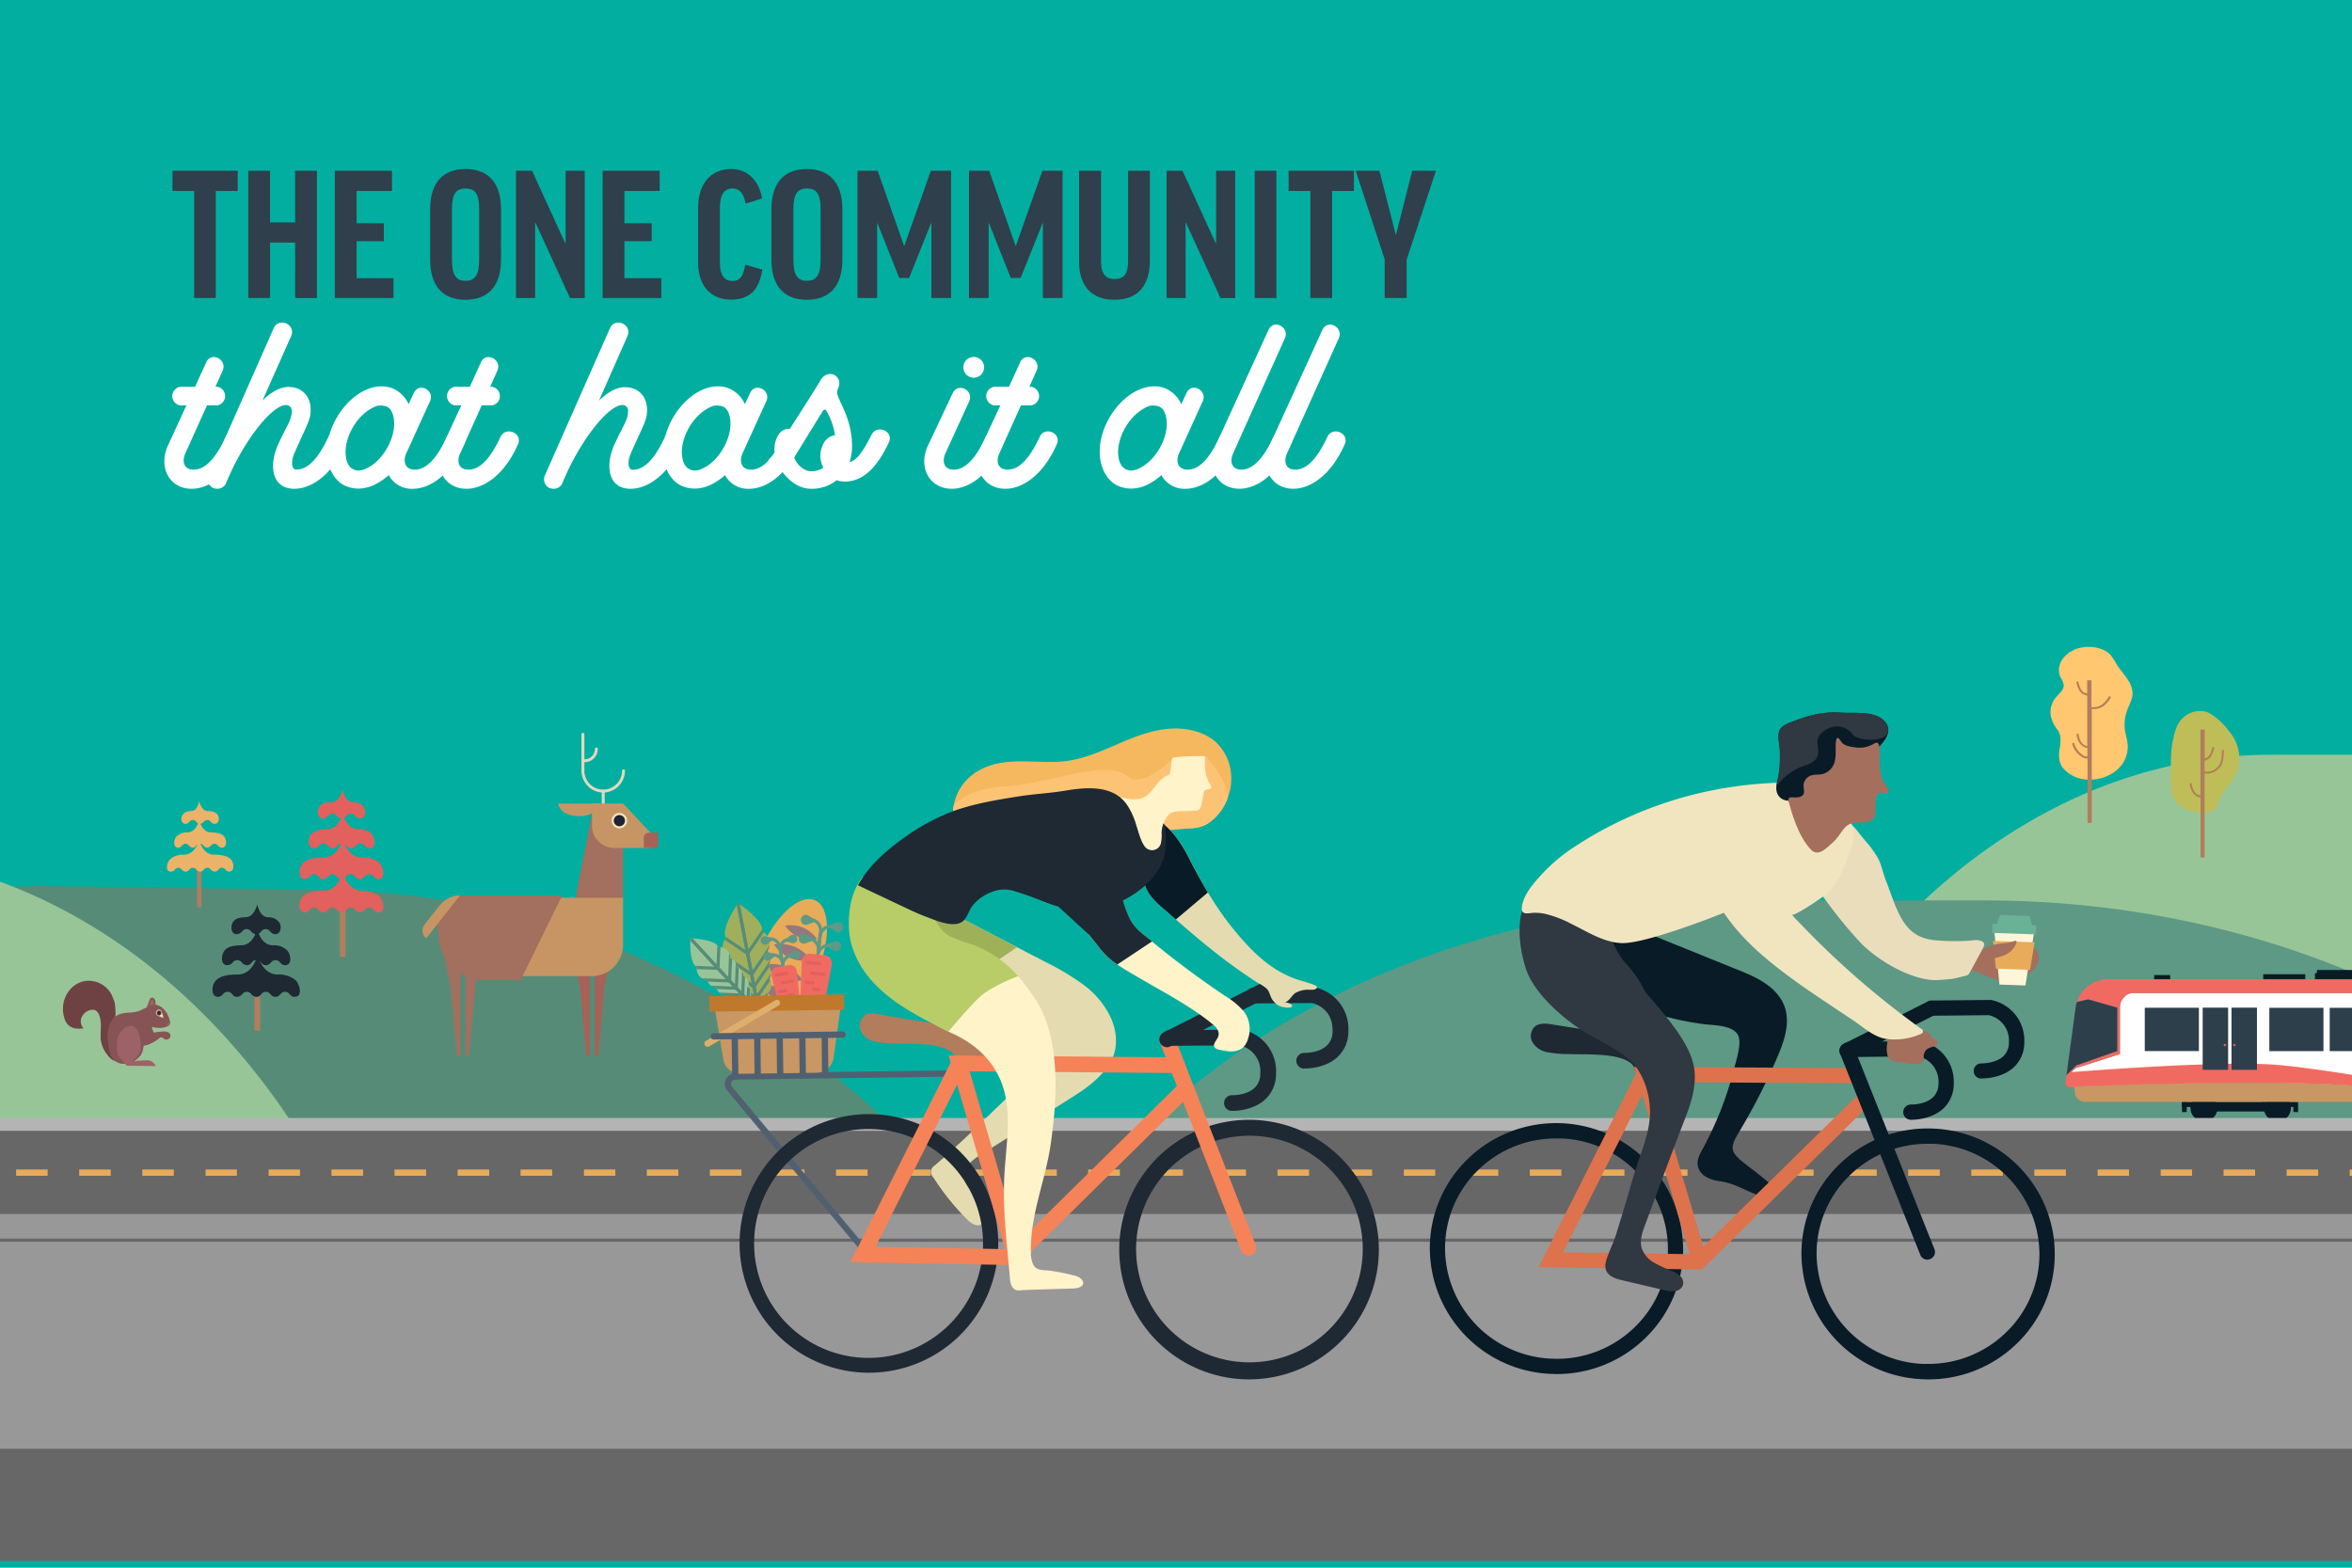 <svg xmlns="http://www.w3.org/2000/svg" viewBox="0 0 750 500"><defs><style>.cls-1{fill:none}.cls-2{clip-path:url(#clip-path)}.cls-3{fill:#02aea0}.cls-4{fill:#568c77}.cls-5{fill:#98c598}.cls-6{fill:#b17d5e}.cls-7{fill:#eab369}.cls-8{fill:#5d9985}.cls-9{fill:#fec770}.cls-10{fill:#b27d5c}.cls-11{fill:#bfbd57}.cls-12{fill:#081b26}.cls-13{fill:#fff}.cls-14{fill:#c89764}.cls-15{fill:#f16a62}.cls-16{fill:#2e3f4c}.cls-17{fill:#e2605d}.cls-18{fill:#676767}.cls-19{fill:#b4b4b4}.cls-20{fill:#e8ab59}.cls-21{fill:#989898}.cls-22{fill:#a36f5e}.cls-23{fill:#a76257}.cls-24{fill:#e2d9bd}.cls-25{fill:#c79564}.cls-26{fill:#f3e8bc}.cls-27{fill:#1f2334}.cls-28{fill:#1e2933}.cls-29{fill:#6e4243}.cls-30{fill:#875456}.cls-31{fill:#9c6268}.cls-32{fill:#d9c199}.cls-33{fill:#fff2ca}.cls-34{fill:#523d37}.cls-35{fill:#a56f5d}.cls-36{fill:#fff6d9}.cls-37{fill:#6bb196}.cls-38{fill:#dd724c}.cls-39{fill:#303841}.cls-40{fill:#eaddbc}.cls-41{fill:#fff3ca}.cls-42{fill:#f0e5bf}.cls-43{fill:#506070}.cls-44{fill:#f58357}.cls-45{fill:#f6b85f}.cls-46{fill:#fdc374}.cls-47{fill:#e4dbb0}.cls-48{fill:#9fb158}.cls-49{fill:#b8cd68}.cls-50{fill:#95787d}.cls-51{fill:#a0af5c}.cls-52{fill:#578c78}.cls-53{clip-path:url(#clip-path-2)}.cls-54{clip-path:url(#clip-path-3)}.cls-55{fill:#c0782c}.cls-56{fill:#ddaf6a}.cls-57{fill:#2f3f4c}</style><clipPath id="clip-path"><path class="cls-1" d="M0 0h750v500H0z"/></clipPath><clipPath id="clip-path-2"><path class="cls-1" d="M244.74 303.34a4.42 4.42 0 0 0 .61-3.2 4.37 4.37 0 0 0-2.28-3.08A5.33 5.33 0 0 0 243 296c-.63-3.27-7.65-7.95-7.65-7.95s-4.8 6.95-4.17 10.21a7 7 0 0 0 .29 1 4.41 4.41 0 0 0 .78 6.45 3.91 3.91 0 0 0-.12 2 4 4 0 0 0 1.61 2.49 3.64 3.64 0 0 0-.12 1.83 3.57 3.57 0 0 0 1.35 2.19 3.25 3.25 0 0 0-.06 1.49 3.28 3.28 0 0 0 2.39 2.56v.29a3.78 3.78 0 0 0 7.43-1.43l-.07-.28a3.31 3.31 0 0 0 1.28-3.26 3.37 3.37 0 0 0-.61-1.36 3.62 3.62 0 0 0 .44-2.53 3.57 3.57 0 0 0-.77-1.7 4 4 0 0 0-.25-4.69z"/></clipPath><clipPath id="clip-path-3"><path class="cls-1" d="M232.93 305.66a3.51 3.51 0 0 0-3.77-3.56 4.64 4.64 0 0 0-.52-.67c-1.79-1.95-8.52-2.16-8.52-2.16s-.33 6.72 1.47 8.67a4.14 4.14 0 0 0 .63.56 3.51 3.51 0 0 0 3.24 4.05 3.09 3.09 0 0 0 .75 1.37 3.15 3.15 0 0 0 2.14 1 2.83 2.83 0 0 0 .68 1.29 2.9 2.9 0 0 0 1.84.91 2.53 2.53 0 0 0 .59 1 2.61 2.61 0 0 0 2.69.73l.15.18a3 3 0 1 0 4.44-4.1l-.17-.16a2.6 2.6 0 0 0-1.5-3.41 2.88 2.88 0 0 0-2-2.7 3.13 3.13 0 0 0-.84-2.21 3.1 3.1 0 0 0-1.3-.79z"/></clipPath></defs><title>GSP-0426-</title><g class="cls-2" id="Type"><path class="cls-3" d="M-18.05-10.03h792.86v519.71H-18.05z"/><path class="cls-4" d="M342.4 433.85c-52-92.41-141.37-148.68-238.3-150l-86.45-1.2c-77.09-1.07-151.77 32.76-207.62 94.06l-53.33 58.53z"/><path class="cls-5" d="M108.4 384.73c-34.71-69.64-94.35-112-159-113l-57.7-.91c-51.45-.81-101.3 24.69-138.58 70.88l-35.59 44.1z"/><path class="cls-6" d="M62.82 273.09h1.39v16.26h-1.39z"/><path class="cls-7" d="M67.34 265.5c-3 0-3.83-4-3.83-4s-.81 4-3.78 4a4.53 4.53 0 0 0-3.53 1.37c-.77.93-1.18 3.47.64 3.47a1.31 1.31 0 0 0 .95-.42l.24-.24a1.41 1.41 0 0 1 1.1-.57 1.44 1.44 0 0 1 1.11.57 2.52 2.52 0 0 0 .49.43 1.32 1.32 0 0 0 .73.23 1.3 1.3 0 0 0 .91-.38l.28-.28a1.37 1.37 0 0 1 2.22 0l.09.1a1.3 1.3 0 0 0 1.06.56 1.13 1.13 0 0 0 .45-.09 1.71 1.71 0 0 0 .81-.57 1.44 1.44 0 0 1 1.11-.57 1.41 1.41 0 0 1 1.1.57 1.87 1.87 0 0 0 .74.55 1.27 1.27 0 0 0 .52.11c1.64 0 1.48-2.12 1-3.16-.81-1.49-2.94-1.67-4.41-1.68z"/><path class="cls-7" d="M66.35 258.7c-2.14 0-2.84-3.15-2.84-3.15s-.52 3.15-2.66 3.15a3.18 3.18 0 0 0-2.73 1.3c-.57 1-.34 2.76 1.05 2.76a1.28 1.28 0 0 0 .91-.37 3.83 3.83 0 0 0 .29-.28 1.39 1.39 0 0 1 1.1-.58 1.42 1.42 0 0 1 1.11.58l.09.09a1.28 1.28 0 0 0 1.06.56 1.33 1.33 0 0 0 .45-.08 1.78 1.78 0 0 0 .81-.57 1.35 1.35 0 0 1 2.22 0 1.93 1.93 0 0 0 .73.55 1.5 1.5 0 0 0 .52.1c1.33 0 1.49-1.51 1.15-2.49-.47-1.27-1.99-1.56-3.26-1.57zm1.97 13.9c-3.79 0-4.81-4.72-4.81-4.72s-1.12 4.72-4.92 4.72a6.41 6.41 0 0 0-4.31 1.4c-.94.88-1.91 4 .26 4a1.3 1.3 0 0 0 1-.42l.23-.23a1.42 1.42 0 0 1 1.11-.58 1.39 1.39 0 0 1 1.1.58 2.47 2.47 0 0 0 .49.42 1.24 1.24 0 0 0 .73.23 1.28 1.28 0 0 0 .91-.38l.29-.27a1.39 1.39 0 0 1 1.1-.58 1.42 1.42 0 0 1 1.11.58l.09.09a1.28 1.28 0 0 0 1.07.56 1.32 1.32 0 0 0 .44-.08 1.86 1.86 0 0 0 .81-.57 1.35 1.35 0 0 1 2.22 0 1.91 1.91 0 0 0 .73.54 1.3 1.3 0 0 0 1.57-.42l.11-.12a1.35 1.35 0 0 1 2.22 0 2.24 2.24 0 0 0 .55.46 1.3 1.3 0 0 0 .67.19c1.74 0 1.5-2.69.75-3.68-1.23-1.55-3.73-1.71-5.52-1.72z"/><path class="cls-5" d="M565.44 352.46c35.43-69.83 94.89-111.74 158.56-111.74h56.76c50.62 0 99.17 26.56 135 73.84l34.18 45.14z"/><path class="cls-8" d="M351.58 374.34c46.31-54.47 124-87.16 207.22-87.16H633c66.16 0 129.62 20.72 176.4 57.6L854.06 380z"/><path class="cls-9" d="M665.55 206.32c-.38 0-.77.05-1.15.1-5.64.75-9.29 5.47-7.31 9.69a6.85 6.85 0 0 1 1 2.37c.06 1.47-1.42 2.64-2.44 3.87a7.2 7.2 0 0 0-1.68 6 10.33 10.33 0 0 0 2.08 4.36c1.35 1.77 1.06 4 .74 6s-.46 4.33 1.08 6.27a10.43 10.43 0 0 0 6.41 3.52 13.72 13.72 0 0 0 10.56-2.74 9.73 9.73 0 0 0 3.62-8.34c-.14-1.51-.63-3-.85-4.5a13 13 0 0 1 .64-6.22c.59-1.65 1.53-3.24 1.75-4.95a7.55 7.55 0 0 0-1.45-4.88c-1-1.65-2.43-3.16-3.48-4.8a24.73 24.73 0 0 0-2.06-3.19c-1.65-1.81-4.63-2.65-7.46-2.56z"/><path class="cls-10" d="M672.55 222a8.36 8.36 0 0 1-2 2.5 4.53 4.53 0 0 1-2.9 1.06h-.74v-8.6h-1.36v4.21a2.58 2.58 0 0 1-1.93-1.26 7.9 7.9 0 0 1-.89-2.58l-.64.14a8.47 8.47 0 0 0 1 2.78 3.26 3.26 0 0 0 2.49 1.57v16.14a2.93 2.93 0 0 1-1.9-1.24 5.38 5.38 0 0 1-.85-2.68h-.65a5.82 5.82 0 0 0 1 3 3.63 3.63 0 0 0 2.44 1.53v2.68h-.06a1.71 1.71 0 0 1-1.25-.33 6.51 6.51 0 0 1-2.92-4l-.64.14a7 7 0 0 0 3.21 4.39 2.68 2.68 0 0 0 1.37.46 1.86 1.86 0 0 0 .33 0v20.55h1.36v-36.33h.85A5.18 5.18 0 0 0 671 225a9.05 9.05 0 0 0 2.17-2.69z"/><path class="cls-11" d="M703.44 227a8 8 0 0 0-6.7 1.4c-2.53 1.87-3.22 4.8-3.84 7.67-.79 3.65-.64 7.4-.67 11.11 0 2.26-.17 4.6.65 6.71 1.37 3.53 4.8 4.81 8.31 5.26a6.93 6.93 0 0 0 3.91-.33 4.5 4.5 0 0 0 1.59-1.31 4.19 4.19 0 0 0 .67-1.76 14 14 0 0 1 2-3.75c.66-1 1.56-1.82 2.27-2.81a13.1 13.1 0 0 0 2.45-7.43 13.68 13.68 0 0 0-3.46-8.74 20.69 20.69 0 0 0-6.15-5.6 6.18 6.18 0 0 0-1.03-.42z"/><path class="cls-10" d="M708.51 239.2c0 4.4-1 5.21-1.84 5.87a4.35 4.35 0 0 1-2.91 1.06H703v-3.51a3.34 3.34 0 0 0 2.09-1.48 8.16 8.16 0 0 0 1-2.79l-.63-.14a7.41 7.41 0 0 1-.89 2.57 2.68 2.68 0 0 1-1.54 1.19v-9.26h-1.37v21a3 3 0 0 1-1.9-1.22 5.34 5.34 0 0 1-.85-2.67l-.64.05a5.82 5.82 0 0 0 1 3 3.6 3.6 0 0 0 2.43 1.51v19.1h1.3v-26.74h.2a4.38 4.38 0 0 0 .51 0h.13a5.21 5.21 0 0 0 3.23-1.22c.92-.73 2.06-1.65 2.06-6.36z"/><path class="cls-12" transform="rotate(-180 728.4 312.205)" d="M721.7 310.73h13.4v2.96h-13.4z"/><path class="cls-12" transform="rotate(-180 745.265 312.04)" d="M738.2 310.39h14.14v3.3H738.2z"/><path class="cls-12" transform="rotate(-180 745.175 310.05)" d="M738.8 309.38h12.74v1.35H738.8z"/><path class="cls-12" transform="rotate(-180 689.46 312.51)" d="M686.9 310.99h5.12v3.03h-5.12z"/><circle class="cls-12" cx="726.21" cy="353.39" r="4.31"/><circle class="cls-12" cx="726.21" cy="353.39" r="3.27"/><circle class="cls-12" cx="702.79" cy="353.39" r="4.31"/><circle class="cls-12" cx="702.79" cy="353.39" r="3.27"/><path class="cls-12" d="M706.62 351.44h15.75v3.06h-15.75zm24.68 0h1.51v3.24h-1.51z"/><path class="cls-12" d="M721.23 351.44h10.4v1.62h-10.4zm-25.44 0h1.51v3.24h-1.51z"/><path class="cls-12" d="M695.79 351.44h10.4v1.62h-10.4z"/><path class="cls-13" d="M757.88 347.05c-24-3.24-84.85-1-96.48-.49h-1.19v-2.96a3.24 3.24 0 0 1 2.26-3.1l13.53-4.31v-15c0-2.13 1.84-4.45 4.07-4.45h127.72V349c-4.37 0-34 .21-49.91-1.95z"/><path class="cls-14" d="M757.88 347.05c15.91 2.16 45.54 1.94 49.91 1.9v2.49H664.85a3.26 3.26 0 0 1-3.24-2.91l-.21-2c11.6-.45 72.49-2.72 96.48.52z"/><path class="cls-15" d="M658.61 345.31a1.2 1.2 0 0 0 1.24 1.37c10.33-.44 73.65-2.92 98 .37 17.21 2.33 49.91 1.89 49.91 1.89v-1.26H791c-16.79 0-47.49-6.73-65.8-8.11s-64.52 2.36-64.52 2.36a3.31 3.31 0 0 1 1.79-1.43l13.53-4.31v-15c0-2.13 1.84-4.45 4.07-4.45h127.72v-4.42H672.26a10.53 10.53 0 0 0-10 7.26l3.6-.83 9.29 2.64v13.83l-13 4.56-3.19 3.1z"/><path class="cls-16" d="M675.15 321.38v13.83l-13 4.56-3.19 3.1 2.9-21.46a11.18 11.18 0 0 1 .42-1.84l3.6-.83z"/><path class="cls-16" transform="rotate(-180 751.52 328.34)" d="M742.89 321.43h17.26v13.82h-17.26z"/><path class="cls-16" transform="rotate(-180 732.265 328.34)" d="M723.63 321.43h17.26v13.82h-17.26z"/><path class="cls-16" transform="rotate(-180 692.55 328.32)" d="M683.92 321.41h17.26v13.82h-17.26z"/><path class="cls-16" transform="rotate(-180 715.63 331.3)" d="M711.57 321.38h8.11v19.84h-8.11z"/><path class="cls-16" transform="rotate(-180 706.44 331.3)" d="M702.38 321.38h8.11v19.84h-8.11z"/><circle class="cls-17" cx="709.48" cy="333.32" r=".39"/><circle class="cls-17" cx="712.47" cy="333.32" r=".39"/><path class="cls-18" d="M-337.13 356.79h1453.42v141.06H-337.13z"/><path class="cls-19" d="M-337.13 356.57h1453.42v4.09H-337.13z"/><path class="cls-20" d="M1101.23 375h-10.06v-2h10.06zm-20.12 0h-10v-2h10zm-20.11 0h-10v-2h10zm-20.11 0h-10.05v-2h10.05zm-20.11 0h-10.06v-2h10.06zm-20.11 0h-10.06v-2h10.06zm-20.11 0H970.5v-2h10.06zm-20.11 0h-10.06v-2h10.06zm-20.12 0h-10.05v-2h10.05zm-20.11 0h-10.05v-2h10.05zm-20.11 0h-10.06v-2h10.06zM880 375h-10.06v-2H880zm-20.11 0h-10.06v-2h10.06zm-20.11 0h-10.06v-2h10.06zm-20.12 0h-10v-2h10zm-20.11 0h-10v-2h10zm-20.11 0h-10.06v-2h10.06zm-20.11 0h-10.06v-2h10.06zm-20.11 0h-10.06v-2h10.06zm-20.11 0h-10.06v-2h10.06zM699 375h-10v-2h10zm-20.11 0h-10v-2h10zm-20.11 0h-10.07v-2h10.06zm-20.11 0H628.6v-2h10.06zm-20.11 0h-10.07v-2h10.06zm-20.11 0h-10.07v-2h10.06zm-20.12 0h-10.06v-2h10.05zm-20.11 0h-10.06v-2h10.05zm-20.11 0H528v-2h10.1zM518 375h-10.07v-2H518zm-20.11 0h-10.07v-2h10.06zm-20.11 0h-10.07v-2h10.06zm-20.12 0h-10v-2h10zm-20.11 0h-10.06v-2h10.05zm-20.11 0h-10.07v-2h10.06zm-20.11 0h-10.07v-2h10.06zm-20.11 0h-10.07v-2h10.06zm-20.11 0H347v-2h10.1zM337 375h-10.07v-2H337zm-20.11 0h-10.07v-2h10.05zm-20.11 0H286.7v-2h10.06zm-20.11 0h-10.08v-2h10.06zm-20.11 0h-10.08v-2h10.06zm-20.11 0h-10.08v-2h10.06zm-20.12 0h-10.07v-2h10.05zm-20.11 0h-10v-2h10zm-20.11 0H166v-2h10.06zM156 375h-10.08v-2H156zm-20.11 0h-10.08v-2h10.06zm-20.11 0H105.7v-2h10.06zm-20.12 0h-10v-2h10zm-20.11 0h-10v-2h10zm-20.11 0H45.37v-2h10.05zm-20.11 0H25.25v-2h10.06zm-20.13 0H5.14v-2H15.2zm-20.11 0H-15v-2h10.09zM-25 375h-10v-2h10zm-20.11 0h-10v-2h10zm-20.11 0h-10v-2h10zm-20.11 0h-10.09v-2h10.06zm-20.11 0h-10.06v-2h10.06zm-20.11 0h-10.06v-2h10.06zm-20.12 0h-10.05v-2h10.05zm-20.11 0h-10.05v-2h10.05zm-20.11 0H-196v-2h10.05zm-20.11 0h-10.06v-2H-206zm-20.11 0h-10.09v-2h10.06zm-20.11 0h-10.06v-2h10.06zm-20.11 0h-10.06v-2h10.06zm-20.12 0h-10v-2h10zm-20.11 0h-10.05v-2h10.05z"/><path class="cls-21" d="M-602.11 387.2h2067.43v74.87H-602.11z"/><path class="cls-18" d="M-603.68 395.05h2068.99v1H-603.68z"/><path class="cls-22" d="M148.44 293.89v42.87h1.08l2.02-22.33 4.54-20.54h-7.64zm-1.67 0v42.87h-1.08l-2.03-22.33-4.54-20.54h7.65z"/><path class="cls-23" d="M189.69 293.89v42.87h1.08l2.02-22.33 4.54-20.54h-7.64zm-1.67 0v42.87h-1.08l-2.03-22.33-4.54-20.54h7.65z"/><path class="cls-22" d="M198.69 258.64h-9.76l-5.66 28.83h15.42v-28.83z"/><path class="cls-24" d="M192.35 259.59a.47.47 0 0 1-.47-.47v-6.81a.47.47 0 1 1 .94 0v6.81a.47.47 0 0 1-.47.47z"/><path class="cls-25" d="M154.63 286.32h44.06v15a10 10 0 0 1-10 10h-34.06v-25zm52.78-15.86H195.9a7.12 7.12 0 0 1-7.12-7.12v-7.07h9.91l8.72 9.31z"/><path class="cls-25" d="M191.22 256.27c0 2.24-2.95 4.06-6.58 4.06s-6.58-1.82-6.58-4.06z"/><circle class="cls-26" cx="197.5" cy="261.74" r="2.46"/><circle class="cls-27" cx="197.5" cy="261.74" r="1.79"/><path class="cls-23" d="M206.91 265.58h2.94v4.88h-4.58v-3.24a1.64 1.64 0 0 1 1.64-1.64z"/><path class="cls-24" d="M192.35 252.78a7 7 0 0 1-6.94-6.94V234.2a.47.47 0 0 1 .94 0v11.64a6 6 0 0 0 12 0 .47.47 0 0 1 .94 0 7 7 0 0 1-6.94 6.94z"/><path class="cls-22" d="M166 312.63h-11.2a15.11 15.11 0 0 1-15.12-15.11v-5.21a6.67 6.67 0 0 1 6.66-6.66h32.91z"/><path class="cls-25" d="M135.92 299.26a3.13 3.13 0 0 1-.53-4.38l5-6.33a8.74 8.74 0 0 1 6.32-3z"/><path class="cls-24" d="M186.43 243.1a.47.47 0 0 1 0-.94 3.27 3.27 0 0 0 3.26-3.26.47.47 0 0 1 .94 0 4.21 4.21 0 0 1-4.2 4.2z"/><path class="cls-10" transform="rotate(180 109.285 296.94)" d="M108.4 288.68h1.77v16.53h-1.77z"/><path class="cls-17" d="M98.85 266.57c-.72 1.26-.64 4 1.26 4a1.58 1.58 0 0 0 .65-.14 2.38 2.38 0 0 0 .94-.69 1.79 1.79 0 0 1 1.4-.74 1.81 1.81 0 0 1 1.41.74 2.29 2.29 0 0 0 1 .72 1.52 1.52 0 0 0 .57.11 1.64 1.64 0 0 0 1.35-.71l.11-.12A1.81 1.81 0 0 1 109 269a1.78 1.78 0 0 1 1.4.74c.12.12.24.24.37.35a1.59 1.59 0 0 0 1.15.48 1.63 1.63 0 0 0 .93-.29 3.21 3.21 0 0 0 .62-.54 1.7 1.7 0 0 1 2.81 0c.1.1.19.2.3.3a1.66 1.66 0 0 0 1.21.53c2.57 0 1.6-3.84.43-4.91a6 6 0 0 0-4.1-1.23c-3.77 0-4.8-5.07-4.8-5.07s-1.1 5-4.86 5.07c-1.91.05-4.55.29-5.61 2.14z"/><path class="cls-17" d="M101.56 257.81c-.44 1.25-.26 3.23 1.45 3.23a1.76 1.76 0 0 0 .66-.13 2.52 2.52 0 0 0 .93-.69 1.81 1.81 0 0 1 1.41-.74 1.78 1.78 0 0 1 1.4.74 2.4 2.4 0 0 0 1 .72 1.8 1.8 0 0 0 .57.1 1.66 1.66 0 0 0 1.36-.71l.11-.11a1.79 1.79 0 0 1 1.4-.74 1.81 1.81 0 0 1 1.41.74c.11.11.23.23.36.34a1.63 1.63 0 0 0 1.16.48c1.78 0 2-2.31 1.33-3.52a4 4 0 0 0-3.46-1.69c-2.73 0-3.38-4-3.38-4s-.89 4-3.61 4c-1.53.02-3.52.3-4.1 1.98zm-5.42 18.01c-.88 1.28-1.1 4.56 1 4.56a1.65 1.65 0 0 0 .85-.24 2.9 2.9 0 0 0 .71-.59 1.79 1.79 0 0 1 1.4-.74 1.81 1.81 0 0 1 1.41.74l.15.15a1.62 1.62 0 0 0 1.32.68 1.59 1.59 0 0 0 .66-.14 2.41 2.41 0 0 0 .93-.69 1.81 1.81 0 0 1 1.41-.74 1.78 1.78 0 0 1 1.4.74 2.4 2.4 0 0 0 1 .72 1.56 1.56 0 0 0 .57.11 1.68 1.68 0 0 0 1.36-.71l.11-.12a1.7 1.7 0 0 1 2.81 0c.12.12.23.24.36.35a1.64 1.64 0 0 0 2.09.19 3.59 3.59 0 0 0 .62-.54 1.78 1.78 0 0 1 1.4-.74 1.81 1.81 0 0 1 1.41.74l.3.3a1.65 1.65 0 0 0 1.2.53c2.82 0 1.37-4.34.14-5.41a8 8 0 0 0-5.28-1.49c-4.82 0-6.24-6-6.24-6s-1.29 6-6.11 6c-2.23.02-5.52.22-6.98 2.34z"/><path class="cls-17" d="M96.28 286.25c-1 1.25-1.41 4.73.9 4.73a1.65 1.65 0 0 0 .85-.24 2.9 2.9 0 0 0 .71-.59 1.78 1.78 0 0 1 1.4-.73 1.8 1.8 0 0 1 1.41.73l.15.15a1.62 1.62 0 0 0 1.3.7 1.59 1.59 0 0 0 .66-.14 2.32 2.32 0 0 0 .93-.69 1.8 1.8 0 0 1 1.41-.73 1.77 1.77 0 0 1 1.4.73 2.34 2.34 0 0 0 1 .73 1.8 1.8 0 0 0 .57.1 1.66 1.66 0 0 0 1.36-.71l.11-.12a1.72 1.72 0 0 1 2.81 0c.12.12.23.24.36.35a1.63 1.63 0 0 0 1.16.48 1.67 1.67 0 0 0 .93-.28 3.26 3.26 0 0 0 .62-.55 1.77 1.77 0 0 1 1.4-.73 1.8 1.8 0 0 1 1.41.73q.13.15.3.3a1.62 1.62 0 0 0 1.2.53c2.75 0 1.51-4 .35-5.12a7.89 7.89 0 0 0-5.49-1.78c-4.82 0-6.24-6-6.24-6s-1.29 6-6.11 6c-2.21 0-5.32.2-6.86 2.15z"/><path class="cls-10" transform="rotate(180 82.01 320.085)" d="M81.09 311.46h1.83v17.24h-1.83z"/><path class="cls-28" d="M71.26 303.7c-.69 1.36-.91 4.14 1.26 4.14a1.72 1.72 0 0 0 .68-.14 2.49 2.49 0 0 0 1-.72 1.88 1.88 0 0 1 1.46-.76 1.86 1.86 0 0 1 1.45.76 2.29 2.29 0 0 0 1.06.75 1.69 1.69 0 0 0 2-.62l.12-.13a1.77 1.77 0 0 1 2.91 0l.37.37a1.72 1.72 0 0 0 1.2.49 1.75 1.75 0 0 0 1-.29 3.18 3.18 0 0 0 .64-.57 1.86 1.86 0 0 1 1.45-.76 1.88 1.88 0 0 1 1.46.76l.31.31a1.68 1.68 0 0 0 1.25.55c2.39 0 1.84-3.33.84-4.56a6 6 0 0 0-4.72-1.79c-3.9 0-5-5.24-5-5.24s-1.13 5.2-5 5.24c-1.94.02-4.73.24-5.74 2.21z"/><path class="cls-28" d="M74 294.66c-.44 1.3-.24 3.29 1.51 3.29a1.73 1.73 0 0 0 .68-.15 2.43 2.43 0 0 0 1-.71 1.86 1.86 0 0 1 1.45-.76 1.88 1.88 0 0 1 1.46.76 2.44 2.44 0 0 0 1.06.75 1.63 1.63 0 0 0 .59.11 1.72 1.72 0 0 0 1.4-.74l.12-.12a1.76 1.76 0 0 1 2.9 0 4.35 4.35 0 0 0 .38.36 1.67 1.67 0 0 0 1.2.5c1.83 0 2.12-2.38 1.38-3.63a4.18 4.18 0 0 0-3.59-1.77c-2.82 0-3.5-4.14-3.5-4.14s-.91 4.12-3.73 4.14c-1.69.02-3.69.33-4.31 2.11zm-5.49 18.45c-1 1.3-1.3 4.83 1 4.83a1.76 1.76 0 0 0 .88-.24 3.33 3.33 0 0 0 .73-.61 1.77 1.77 0 0 1 2.91 0l.15.15a1.68 1.68 0 0 0 1.37.7 1.65 1.65 0 0 0 .68-.14 2.52 2.52 0 0 0 1-.71 1.86 1.86 0 0 1 1.45-.76 1.88 1.88 0 0 1 1.46.76 2.44 2.44 0 0 0 1.06.75 1.63 1.63 0 0 0 .59.1 1.71 1.71 0 0 0 1.4-.73l.12-.12a1.85 1.85 0 0 1 1.45-.76 1.88 1.88 0 0 1 1.46.76 4.21 4.21 0 0 0 .37.36 1.68 1.68 0 0 0 1.2.49 1.64 1.64 0 0 0 1-.29 3.49 3.49 0 0 0 .65-.56 1.76 1.76 0 0 1 2.9 0c.1.1.2.21.31.31a1.72 1.72 0 0 0 1.25.54c2.86 0 1.58-4.16.35-5.32a8.41 8.41 0 0 0-5.67-1.81c-5 0-6.46-6.2-6.46-6.2s-1.33 6.16-6.31 6.2c-2.45.02-5.74.19-7.3 2.3z"/><path class="cls-29" d="M36.32 327.44a19.24 19.24 0 0 0 .27-7.48v-.07a6.3 6.3 0 0 0-.47-1.32 8.18 8.18 0 0 0-9.57-5.57c-4.47 1.09-7.28 5.92-6.27 10.78a9.23 9.23 0 0 0 .45 1.52c.55 1.43 1.92 3.28 5.9 2.66a3.21 3.21 0 0 1-.07-4.33 3.74 3.74 0 0 1 3.38-1.55c1.87.35 2.24 3.44 2.23 5 0 .92-.08 1.83-.09 2.75v1.3a9.86 9.86 0 0 0 2 5.13c.18.23.37.47.58.7a5.8 5.8 0 0 0 1.39 1.2 19.39 19.39 0 0 1 2.41 1c.08-.6-.75-.83-1.09-1.14a5.52 5.52 0 0 1-1.11-1.38 7.31 7.31 0 0 1-.93-3.41 26.79 26.79 0 0 1 .99-5.79z"/><path class="cls-30" d="M53.78 324.37a7 7 0 0 0-1.68-2.63 4.72 4.72 0 0 0-2-1.2 2.73 2.73 0 0 0-.54-.11 5 5 0 0 0 0-.95 1.59 1.59 0 0 0-.55-1.11.79.79 0 0 0-1.08.07 1.59 1.59 0 0 0-.21.41l-.94 2.44c-.25.13-.5.26-.77.37-.62.26-1.19.63-1.84.83a10.56 10.56 0 0 1-2.23.41c-1.55.15-3.19.11-4.58.93a5.68 5.68 0 0 0-2.13 2.35 10.07 10.07 0 0 0-.86 5.52c.23 2 .48 4.53 1.78 6.12 2.49 3 8.13 1.08 9.3-2.46.06-.17.4-1.88.4-1.88a7.21 7.21 0 0 0 1.38-.29 12.73 12.73 0 0 0 3.61-2.09 1.08 1.08 0 0 1 .57-.27 1.24 1.24 0 0 1 .77.42 1.26 1.26 0 0 0 1.57.11 1.22 1.22 0 0 0 .62-1.16 1.25 1.25 0 0 0-.54-.83 2.78 2.78 0 0 0-1.78-.38 14.75 14.75 0 0 0-1.62.14 6.67 6.67 0 0 0-.78.12.83.83 0 0 1-.6 0c-.16-.07-.18-.24-.24-.41s-.05-.16-.08-.25c-.09-.25-.18-.51-.28-.76.08-.18.12-.3.12-.3 1.65.41 3.71.56 5.21-.45.83-.51.27-1.97 0-2.71z"/><path class="cls-31" d="M49.43 339.58a3 3 0 0 0-2.76-1.42c-1.11.09-2.45.08-3 .18a3.27 3.27 0 0 1-1.57 0c.24.08.52-.32.68-.46a10.69 10.69 0 0 0 .8-.71 5 5 0 0 0 1.07-2 8.09 8.09 0 0 0 .08-3.43c-.28-1.66-.74-4.26-2.65-4.51-1.69-.23-3.34 1.11-4.11 2.66-1 2.08-.75 4.45-.35 6.68.09.5 1.08 1.22 1.43 1.64l.63.76c.1.13.61.93.77.93l9.24.12z"/><path class="cls-23" d="M47.52 321s.48-1.45.6-1.76.45-.52.65-.34a5 5 0 0 1 .24 1.59 3 3 0 0 0-1.49.51z"/><path class="cls-32" d="M52.13 324.68a7.21 7.21 0 0 1-2.12-.92 1.1 1.1 0 0 1 0-1.48.91.91 0 0 1 1.36 0 8.71 8.71 0 0 1 .76 2.4z"/><path class="cls-33" d="M51.78 324.29a5.4 5.4 0 0 1-1.57-.68.83.83 0 0 1 0-1.1.67.67 0 0 1 1 0 6.49 6.49 0 0 1 .57 1.78z"/><ellipse class="cls-34" cx="50.73" cy="323.09" rx=".73" ry=".79"/><ellipse class="cls-27" cx="50.74" cy="323.1" rx=".43" ry=".47"/><path class="cls-23" d="M53.16 327.46a3.13 3.13 0 0 0 .65-.35 1.29 1.29 0 0 0 .38-1.34 3.26 3.26 0 0 0-1.03 1.69z"/><path class="cls-35" d="M628.59 309.29C633 311.08 637 313 639 312.63c1.4-.24 5.73-.56 8.27-2.34 5.47-3.86 1.81-9.27.09-8s-2.22 1.18-3.77 2.34c-2.43 1.81-7-2.8-9.23-2.54-2.5.29-3.79 2.36-6.17 3.12z"/><path class="cls-36" d="M645.85 314.3l-8.27-.28-1.72-17.94 12.92.44-2.93 17.78z"/><path class="cls-37" transform="rotate(1.95 641.582 295.893)" d="M635.35 294.84h13.93v2.92h-13.93z"/><path class="cls-37" d="M648.26 295.88l-11.84-.4 1.35-3.65 9.39.32 1.1 3.73z"/><path class="cls-20" d="M647.33 309.31l-10.9-.37-.87-8.85 13.25.45-1.48 8.77z"/><path class="cls-35" d="M642.42 300.08c-1.83.76-3.85.72-5.78 1.06a11.09 11.09 0 0 0-5 2.28c-.45.36.16 1 .6.64 1.5-1.2 2.34.62.57 1.57a.44.44 0 0 0 .42.77 11.18 11.18 0 0 1 3.2-.92 12.28 12.28 0 0 0 2.91-.9 6.71 6.71 0 0 0 3.71-4 .45.45 0 0 0-.63-.5z"/><path class="cls-12" d="M500.18 290.9c10.71 1 20.86 5 30.82 9.05l23.34 9.44c5 2 10.6 4.49 13.59 9.32 4 6.44.79 14-2 20.34q-3.37 7.67-7.38 15c-1.34 2.46-2.73 4.88-4.17 7.28-1.08 1.81-2.72 4.41-1.33 6.52 1.51 2.27 5.5 4.8 7.41 6.43 1.44 1.23 8.5 6.05 4.62 7.52a5.49 5.49 0 0 1-3.58-.31c-5-1.63-8-4.06-13.26-4.78-2.62-.36-5.78-1.49-6.69-4.24s1-5.11 2.17-7.49a109.84 109.84 0 0 0 9.21-23.98c.63-2.69 2.78-8.69 1.1-11.17-1.94-2.87-7.37-2.79-10.37-3.15a86.21 86.21 0 0 1-10.1-1.84c-10.77-2.62-21.92-6.71-28.19-16.31-3.9-5.95-4-12.85-4.72-19.68z"/><path class="cls-28" d="M504.31 328.21l-9-1.42c-1.92-.31-4.29-.7-5.91.66a4.13 4.13 0 0 0-.7 5 6.9 6.9 0 0 0 4.42 3.09 37.62 37.62 0 0 0 7.11.65c2.61.12 5.24 0 7.85.14 3.56.15 9.71.46 12.41 3.19 1 1 .4 2.25 1.76 2.64.83.23 2.72-.46 3.64-.52a114.38 114.38 0 0 1 11.55-.58c.22-2.34-4.54-5.06-6.27-6.11a36.38 36.38 0 0 0-9.19-3.85c-4.18-1.14-8.53-1.46-12.8-2.15z"/><path class="cls-12" d="M609.23 357.13a2.42 2.42 0 0 1 .19-4.84c.08 0 4.49.06 7-2.34a6 6 0 0 0 1.72-4.44 8.25 8.25 0 0 0-6.44-8.6l-21.82.22a2.43 2.43 0 1 1-.05-4.85l22.31-.22h.23A13.11 13.11 0 0 1 623 345.58a10.67 10.67 0 0 1-3.22 7.88c-4 3.82-10.18 3.68-10.44 3.67zm3.57 82.75a40.26 40.26 0 0 1-38.35-40.54 39.5 39.5 0 0 1 12.22-28.12 40.28 40.28 0 0 1 28.71-11.3c22.26.33 40.14 18.52 39.83 40.58A39.5 39.5 0 0 1 643 428.63a40.27 40.27 0 0 1-28.71 11.3c-.5-.01-1-.02-1.49-.05zm3.82-75.07h-1.31a35.46 35.46 0 0 0-25.31 9.9 34.69 34.69 0 0 0-10.73 24.7A35.41 35.41 0 0 0 613 435h1.31a35.46 35.46 0 0 0 25.28-9.94 34.76 34.76 0 0 0 10.74-24.7 35.41 35.41 0 0 0-33.71-35.55zm-122.33 73.37a40.27 40.27 0 0 1-38.35-40.54 39.55 39.55 0 0 1 12.23-28.13 40.48 40.48 0 0 1 68.54 29.29 39.55 39.55 0 0 1-12.23 28.13 40.3 40.3 0 0 1-28.7 11.3zm3.82-75.08h-1.31a35.44 35.44 0 0 0-25.27 9.9 34.74 34.74 0 0 0-10.74 24.71 35.4 35.4 0 0 0 33.75 35.62c.43 0 .87 0 1.31.05a35.49 35.49 0 0 0 25.27-9.95 34.7 34.7 0 0 0 10.74-24.7 35.42 35.42 0 0 0-33.75-35.63z"/><path class="cls-38" d="M490.62 404.16l31.46-62.54a2.42 2.42 0 0 1 4.33 2.18l-28 55.62 42.28.61 52.57-51.64a2.43 2.43 0 0 1 3.4 3.46l-54 53.06z"/><path class="cls-38" d="M541.59 403.6a2.44 2.44 0 0 1-2.21-1.73L521 340.27l71.2.37a2.43 2.43 0 0 1 0 4.85l-64.65-.34L544 400.49a2.42 2.42 0 0 1-1.63 3 2.28 2.28 0 0 1-.78.11z"/><path class="cls-12" d="M614.48 401.76a2.45 2.45 0 0 1-2.14-1.53L586.75 336a2.42 2.42 0 0 1 4.5-1.8l25.6 64.22a2.43 2.43 0 0 1-1.36 3.15 2.56 2.56 0 0 1-1.01.19z"/><path class="cls-39" d="M492.19 318.12a59.23 59.23 0 0 0 11.14 9.73c5.4 3.76 13.85 6.88 18 12 3.49 4.36 5.14 10.89 4.77 16.33-.3 4.45-1.76 8.73-3.25 12.94-1.81 5.13-3.18 10.37-4.75 15.54l-2.63 8.62c-.75 2.46-1.78 4.59-2.69 7-.62 1.63-1.26 3.45-.56 5 .83 1.91 3.15 2.61 5.19 3.08l13.21 3.1a9.41 9.41 0 0 0 3.45.36 3.12 3.12 0 0 0 2.61-2 3 3 0 0 0-.86-2.81 7.81 7.81 0 0 0-2.61-1.62 45.26 45.26 0 0 1-5.7-2.63 8.55 8.55 0 0 1-4-4.66c-.72-2.45.18-5.06 1.08-7.46 4.26-11.4 8.44-22.83 12.85-34.18 1.63-4.19 3-8.56 3-13.05 0-5.55-2.69-10.13-5.69-14.58a134.55 134.55 0 0 0-9.21-11.35c-1.31-1.55-2.12-3.68-3.28-5.37a47.42 47.42 0 0 0-4-5.05c-7-7.75-4.57-21.79-25.67-22.11-11.76-.17-8.11 20.92-4.66 27.17a35.05 35.05 0 0 0 4.26 6z"/><path class="cls-12" d="M588.88 337.54a2.43 2.43 0 0 1-1-4.59l26.9-13.56a2.42 2.42 0 1 1 2.18 4.33l-26.9 13.56a2.37 2.37 0 0 1-1.18.26z"/><path class="cls-12" d="M631.7 344a2.42 2.42 0 0 1 .18-4.84c.11 0 4.5.05 7-2.34a6 6 0 0 0 1.72-4.44 8.25 8.25 0 0 0-6.43-8.6l-18.21.18a2.43 2.43 0 0 1 0-4.85l18.7-.18h.22a13.12 13.12 0 0 1 10.62 13.48 10.7 10.7 0 0 1-3.23 7.88c-4 3.81-10.18 3.68-10.44 3.67z"/><path class="cls-35" d="M617.47 331.75a5.45 5.45 0 0 0-.56-.33c-1-.52-1.32-1.4-2.08-2.11a2.68 2.68 0 0 0-2.11-.58c-.87.09-1.62.53-2.48.61s-2 .24-3 .26a12.85 12.85 0 0 0-3 .22c-1.87.48-2.42 1.89-2.55 3.65a8.85 8.85 0 0 0 .1 2.67 3 3 0 0 0 1.46 2.14 11.28 11.28 0 0 0 3 .61c1.57.23 5.34 1 6.72 0 .73-.55.42-1.35.45-2.12a3 3 0 0 1 1.17-2.21 5.87 5.87 0 0 1 2.31-.78 1.32 1.32 0 0 0 1-1.3 1.07 1.07 0 0 0-.43-.73z"/><path class="cls-40" d="M632.2 300.34a3.79 3.79 0 0 0-.74-.32c-1.31-.43-2.88 0-4.26.05a73.31 73.31 0 0 1-10.16-.19c-10.42-.92-12-9.72-15.8-19.39-.87-2.23-1.35-5-2.55-7.05a35.66 35.66 0 0 0-3.88-5.28c-1.15-1.32-2.2-2.77-3.33-4.11a8.33 8.33 0 0 1-1.29-1.51c.61 1.4-.25 4.31-.58 5.72a31.41 31.41 0 0 1-7.06 14.25c-1.4 1.54-2.14 2.21-.84 4 1.17 1.57 2.32 3.15 3.52 4.69 2.46 3.14 5 6.19 7.73 9.12 5.41 5.87 16.95 12.69 24.94 12.26q2.24-.12 4.47-.36a29.2 29.2 0 0 0 3.54-.81c1.94-.44 1.69-.29 2.68-2.09l3.54-6.53c.59-1.11.97-1.88.07-2.45z"/><path class="cls-41" d="M583 288.36c-.07-.1-.13-.2-.19-.3.1.1.19.2.19.3zm-.59-1.01l-.15-.25zm-.55-.93l-.12-.2c.04.06.07.13.12.2zm2.49 3.84c-.06-.08-.12-.17-.19-.25.07.08.13.17.19.25zm-.65-.91l-.21-.3zm-2.28-3.69c0-.06-.07-.13-.1-.18z"/><path class="cls-42" d="M590.19 262.54c-.06-.13-.12-.25-.19-.37-1.49-2.74-4-4.78-6.58-6.56s-4.72-3.92-7.5-5.19c-3-1.39-6.88-.87-10.13-.73-4.12.18-8.24.55-12.33 1.12a124.88 124.88 0 0 0-51.65 19.43 55.32 55.32 0 0 0-10 8.42c-2.66 2.9-6.24 6.85-6.54 10.92-.17 2.37 2.11 1.65 3.71 1.56a14.78 14.78 0 0 1 3.92.37 36.27 36.27 0 0 1 8.09 3.11c5 2.44 10.24 5.9 16 6.17 7.91.36 32.72-9.67 32.72-9.67 4.69 7 10.86 12.71 17.49 17.84 7.69 6 15.93 11.21 24 16.66 3.15 2.13 6.45 5.21 10.37 5.75a20.68 20.68 0 0 0 11.23-1.73.81.81 0 0 0 0-1.39 278.71 278.71 0 0 1-27-22.08q-6.15-5.71-11.94-11.81a34.94 34.94 0 0 1-2.5-2.66c.6.81 10.38-5.87 11.33-6.77 3.59-3.37 5.39-8.37 7-12.88a17.12 17.12 0 0 0 1.49-4.71 9.51 9.51 0 0 0-.99-4.8z"/><path class="cls-12" d="M601 230.11c-3.15-3.56-9.84-2.53-14-2.81-6-.4-10.5.95-16.17 3.16-3.68 1.43-4 2.77-3.51 6.72A26.81 26.81 0 0 1 567 248c-.41 1.66-1 3.68-.14 5.32 1.45 2.86 5.19 2.14 7.81 1.67a34.84 34.84 0 0 0 14.14-6.13 39.28 39.28 0 0 0 4.75-4.64c1.38-1.41 2.74-2.84 4.06-4.3 2.22-2.49 6.59-6.2 3.38-9.81z"/><path class="cls-35" d="M602.29 251.85c-.53-1.33-1.58-1.95-2.06-3.25a19.64 19.64 0 0 1-.87-6.43c0-1 .49-5.71-1.15-5.28a4.49 4.49 0 0 0-.91.44 8.62 8.62 0 0 1-5 1.11c-1.45-.12-3.71-.39-4.81-1.44-.56-.55-1.65-2.9-2-.81s.15 4.45-.44 6.66a5.41 5.41 0 0 1-3.61 3.94c-1.49.49-3.17 0-4.59.85a3.44 3.44 0 0 0-1.66 2.21c-.29 1 .34 2.67-.11 3.45-.78 1.34-2.82 1-4 1a.82.82 0 0 0-.8 1c1.33 5.1 3.49 11.91 7.31 15.78 2.25 2.27 5-.74 6.83-2.36 1.63-1.41 2.44-3.13 3.82-4.67 2.47-2.76 5-1 7.89-2.13 1.36-.51 1.3-.44 1.71-1.9s.06-3.28.32-4.78c.46-2.66.73-2.37 3.4-2.35.44-.02.93-.54.73-1.04z"/><path class="cls-39" d="M601.37 230.57a4.82 4.82 0 0 0-.36-.46c-3.15-3.56-9.84-2.53-14-2.81-6-.4-10.5.95-16.17 3.16-3.68 1.43-4 2.77-3.51 6.72a39.69 39.69 0 0 1-.93 13.69 18.79 18.79 0 0 1 9.36-6.81 6.08 6.08 0 0 0 3.34-2 4.29 4.29 0 0 0 .69-2.67c-.08-2.2-.83-3.55.87-5.4a7.72 7.72 0 0 1 4.83-2.3 6.18 6.18 0 0 1 5.36 2.64c1.5 2.23 14.37 3.1 10.52-3.76z"/><path class="cls-43" d="M276 400.15a1 1 0 0 1-.77-.36l-43.32-51.92a3.38 3.38 0 0 1 2.54-5.54l68.16-.93a1 1 0 0 1 1 1 1 1 0 0 1-1 1l-68.16.93a1.36 1.36 0 0 0-1.23.8 1.35 1.35 0 0 0 .2 1.46l43.31 51.92a1 1 0 0 1-.12 1.41 1 1 0 0 1-.61.23z"/><path class="cls-28" d="M394.59 439.77a41.39 41.39 0 1 1 3 .16c-1-.02-2.01-.07-3-.16zm7.05-77.4a34.1 34.1 0 0 0-2.68-.14 36.14 36.14 0 1 0 2.68.14z"/><path class="cls-44" d="M397.86 400.46a2.5 2.5 0 0 1-2.1-1.58l-25.93-66.46a2.49 2.49 0 1 1 4.64-1.81l25.94 66.46a2.5 2.5 0 0 1-1.41 3.23 2.59 2.59 0 0 1-1.14.16z"/><path class="cls-45" d="M381.47 233.32c-7.46-2.33-15.23-.11-22.19 2.77-6.27 2.59-12.45 5.74-19.18 6.62-9.33 1.22-19.48-1.91-28.08 3.11a16.1 16.1 0 0 0-8.02 11.62c-.73 6.11 3.56 12.28 9.31 14.22 5 1.68 10.47.41 15.49-1.19a67.2 67.2 0 0 1 10.78-3c3.59-.51 7.3-.33 10.92-.66l25.38-2.37c3.41-.32 6.6 0 9.54-2a16.31 16.31 0 0 0 5.88-7.48c2.74-6.49 1.24-14.51-4.46-19a16.82 16.82 0 0 0-5.37-2.64z"/><path class="cls-46" d="M385.38 262.53a16.31 16.31 0 0 0 5.88-7.48c1.49-3.53-5.33-12.75-7-13.94l-10 .48s-9.51 10.15-14.6 6.07c-7.19-5.75-25.11 2.36-38.61 3.09-12.5.67-16.94 5.76-17.05 6.69-.73 6.11 3.56 12.28 9.31 14.22 5 1.68 10.47.41 15.49-1.19a67.2 67.2 0 0 1 10.78-3c3.59-.51 7.3-.33 10.92-.66l25.38-2.37c3.37-.28 6.56.02 9.5-1.91z"/><path class="cls-10" d="M289 325l-8.24-1.41c-1.76-.3-3.94-.69-5.43.63a4.2 4.2 0 0 0-.67 4.91 6.29 6.29 0 0 0 4.05 3 31.79 31.79 0 0 0 6.53.65c2.4.13 4.81 0 7.22.15 3.26.16 8.92.47 11.38 3.13.93 1 .36 2.2 1.62 2.58.75.22 2.5-.44 3.34-.5a96.84 96.84 0 0 1 10.62-.54c.22-2.28-4.15-4.93-5.73-6a32.23 32.23 0 0 0-8.44-3.76c-3.84-1.12-7.83-1.45-11.75-2.12z"/><path class="cls-28" d="M371.93 334a2.54 2.54 0 0 1-2-1.36 2.5 2.5 0 0 1 1.11-3.35l33.71-17a2.49 2.49 0 0 1 2.25 4.41l-33.71 17a2.5 2.5 0 0 1-1.36.3z"/><path class="cls-28" d="M392.68 354.31a2.5 2.5 0 0 1 .3-5c.09 0 4.56.08 7.1-2.37a6.22 6.22 0 0 0 1.81-4.62 8.49 8.49 0 0 0-6.54-8.92l-22.34.16a2.5 2.5 0 0 1 0-5l22.84-.16h.23a13.5 13.5 0 0 1 10.82 14 11.09 11.09 0 0 1-3.36 8.16c-4.1 3.9-10.42 3.74-10.69 3.73zm23.05-13.49a2.49 2.49 0 0 1 .29-5c.1 0 4.56.07 7.11-2.38a6.15 6.15 0 0 0 1.8-4.62c.12-6.89-5.26-8.61-6.54-8.92l-18.63.13a2.49 2.49 0 1 1 0-5l19.15-.14h.23a13.52 13.52 0 0 1 10.82 14 11.06 11.06 0 0 1-3.37 8.16c-4.09 3.9-10.41 3.74-10.68 3.73z"/><path class="cls-47" d="M306.79 293.2a27.71 27.71 0 0 1 3.46 1.59l22.81 11.86a82.78 82.78 0 0 1 12.39 7.4 27.46 27.46 0 0 1 9 11.09c1.93 4.7 2.06 9.95-.72 14.25-2.64 4.07-6.56 7.18-10.6 9.76-10.11 6.46-20.26 12.69-30.37 19.15a17.59 17.59 0 0 0-3.8 2.93c-2.4 2.68-1.89 5.48.31 8 1.24 1.44 4.64 5.17 5.18 7s-.29 4.21-2.16 4.54c-1.39.25-2.69-.72-3.74-1.68a78.55 78.55 0 0 1-10.93-13.59 2.34 2.34 0 0 1 .43-3.77c8.3-7.11 16.1-14.93 24-22.51a60.19 60.19 0 0 0 7.48-8.09c2.79-3.87 5.39-9.59 3.74-14.38s-6-8-9.84-10.9c-5.32-4-11.47-6.58-17.09-10.08a43.44 43.44 0 0 1-8.77-7.59c-1.58-1.72-5.86-7-1.27-7.17 2.65-.1 5.09 1.43 7.68 1.56a9.65 9.65 0 0 1 2.81.63z"/><path class="cls-41" d="M356.51 280.18l-1.89-8.62a30.61 30.61 0 0 0-1.53-5.35 8.42 8.42 0 0 0-4.89-5.1 6.18 6.18 0 0 0-6.48 1.62c-2.6 2.66-5.25 6.6-4.39 10.06a118.68 118.68 0 0 0 4.14 12.54c1 2.83 2.36 5.68 3.28 8.54.87 2.69 4 5.88 5.64 8.19 3.32 4.66 9.1 7.6 13.91 10.43 7.63 4.48 15.6 8.58 22.43 14.21 1.24 1 2.4 2.46 1.63 4.14-.49 1.09-1.74 2.23-1.06 3.22a2.18 2.18 0 0 0 1.34.69c2.65.64 5.81 1.16 7.8-.71a6.11 6.11 0 0 0 1.51-2.68 9.43 9.43 0 0 0-1.23-8.67 23.65 23.65 0 0 0-6-5q-8.17-5.49-16-11.52-3.9-3-7.7-6.16c-2.2-1.81-4.47-3.29-6.09-5.73a12.8 12.8 0 0 1-.7-1.19 37.49 37.49 0 0 1-3.1-9.79z"/><path class="cls-47" d="M364.9 280.07c-.36 1.67.85 4 1.69 5.19a23.6 23.6 0 0 0 4.06 4.24c8.72 7.68 17.75 15.55 27.45 22 1 .72 2.12 1.43 3.19 2.11a10.7 10.7 0 0 1 2.81 1.9c.92 1.13.94 2.7 2 3.82a6 6 0 0 0 2 1.58c.79.32 3.37.81 3.87.13s-1.54-1.37-2.39-1.37c1.34 0 2.39-2.29 3.45-2.94a8 8 0 0 1 3.87-1.07c.73 0 2 .15 2.63-.24.84-.52.32-.95-.35-1.23-1.67-.7-3.49-1.13-5.21-1.69-8.53-2.77-14.56-8.8-20.16-15.56-6-7.2-10.54-15.21-14.75-23.51a45.75 45.75 0 0 0-3.3-5.5 24.87 24.87 0 0 0-4.77-5.16 20.24 20.24 0 0 1-.72 9.49 25 25 0 0 1-1.64 4.42c-.71 1.32-2.71 1.48-3.43 2.79a2.45 2.45 0 0 0-.3.6z"/><path class="cls-12" d="M385.16 284.65c-2.2-3.65-4.22-7.41-6.17-11.24a45.75 45.75 0 0 0-3.3-5.5 24.87 24.87 0 0 0-4.77-5.16 20.24 20.24 0 0 1-.72 9.49 25 25 0 0 1-1.64 4.42c-.71 1.32-2.71 1.48-3.43 2.79a2.45 2.45 0 0 0-.23.62c-.36 1.67.85 4 1.69 5.19a23.6 23.6 0 0 0 4.06 4.24l4.29 3.77z"/><path class="cls-41" d="M374.22 241.59c-1 .15-.6 5.32-1.59 5.62-2.5.79-3.93 3.33-5.66 5.3a7.82 7.82 0 0 1-1.69 1.51c-2.34 1.47-5.37.88-8.06.24a100.93 100.93 0 0 0 3.59 22.64c.09.31.23.68.55.74s.45-.27.71-.34c7.9-2.08 9.46-5.94 8.47-11-.39-2.05 1.08-6.18 3-7.07a8.91 8.91 0 0 1 3.44-.51 42.67 42.67 0 0 0 4.53-.19 1.7 1.7 0 0 0 1.18-.65 2.54 2.54 0 0 0 .36-1c.22-1.1.45-2.21.67-3.31.16-.82.22-1.68 1.19-1.78a1.65 1.65 0 0 0 1.33-.61c.37-.64-2.51-2.13-1.95-10a77.48 77.48 0 0 0-10.07.41z"/><path class="cls-28" d="M273.26 437.64a41.24 41.24 0 1 1 3.05.17c-1.02-.02-2.04-.08-3.05-.17zm7.09-77.39c-.89-.08-1.78-.13-2.68-.15a36.5 36.5 0 1 0 2.68.15z"/><path class="cls-44" d="M271.16 402.57L303.61 338a2.49 2.49 0 0 1 4.45 2.24l-28.88 57.44 43.26.76 54-53.22a2.49 2.49 0 0 1 3.5 3.55l-55.49 54.73z"/><path class="cls-44" d="M323.25 402.15a2.5 2.5 0 0 1-2.17-1.79l-18.58-63.72 72.88.6a2.5 2.5 0 0 1 0 5l-66.17-.55L325.87 399a2.51 2.51 0 0 1-1.7 3.1 2.64 2.64 0 0 1-.92.05z"/><path class="cls-28" d="M367.37 300.26l-.28-.23c-2.2-1.81-4.47-3.29-6.09-5.73a12.8 12.8 0 0 1-.7-1.19 37.49 37.49 0 0 1-3.1-9.79l-.69-3.14-1.89-8.62a30.61 30.61 0 0 0-1.53-5.35 8.42 8.42 0 0 0-4.89-5.1 6.18 6.18 0 0 0-6.48 1.62c-2.6 2.66-5.25 6.6-4.39 10.06a118.68 118.68 0 0 0 4.14 12.54c1 2.83 2.36 5.68 3.28 8.54.87 2.69 4 5.88 5.64 8.19a24.09 24.09 0 0 0 5.9 5.56z"/><path class="cls-41" d="M284.22 286.82c-2.48-1.07-7.12-9.07-9-7.1-3.35 3.6-3 13.66-3 15.58-.09 8.47 6 13.18 11.44 19.65s12.71 11.25 20.39 14.83c8.45 3.93 14.67 10.54 16.56 19.87 1.65 8.21.15 16.63-.32 24.84-.6 10.66.7 21.29 1.64 31.89.11 1.29.12 2.93.84 4.05 1.07 1.66 2.48 1 4.23 1 4.9-.18 9.81-.31 14.72-.46a7.51 7.51 0 0 0 2.26-.3c1.51-.53 1.93-1.62.8-2.76a5.2 5.2 0 0 0-2.52-1.17 70.71 70.71 0 0 0-7.35-1.45c-1.93-.28-4.2.15-5.36-1.82a8.16 8.16 0 0 1-.81-4c-.31-11.95 4.64-22.91 6.32-34.61 2-14.09 3.32-33.21-4.67-45.78-5-7.87-11.2-14.46-20.18-17.72a58.32 58.32 0 0 1-7.22-2.68c-2.49-1.29-3.58-3.14-5-5.46.74.19-8.46-4.11-13.77-6.4z"/><path class="cls-48" d="M306.35 305.81c2.16 1.35 4.4 2.56 6.63 3.76 2.85-1.67 8.06-5.21 11.33-7.47l-14.06-7.31a27.71 27.71 0 0 0-3.46-1.59 9.65 9.65 0 0 0-2.8-.59c-2.59-.13-5-1.66-7.68-1.56-4.59.19-.31 5.45 1.27 7.17a43.44 43.44 0 0 0 8.77 7.59z"/><path class="cls-49" d="M324.66 311.34a35.52 35.52 0 0 0-14.4-10 58.32 58.32 0 0 1-7.22-2.68c-2.49-1.29-3.58-3.14-5-5.46.68.21-8.52-4.09-13.83-6.38-2.48-1.07-7.12-9.07-9-7.1-4.78 5.13-5.45 15.9-3.56 22 4.36 14 18.05 21 30.79 27.3 0 0 5.89-7.11 9.71-10.8s12.51-6.88 12.51-6.88z"/><path class="cls-28" d="M355.16 253c-4.59-2.28-10.48-1.67-15.46-.83s-10 1.05-14.91 1.84c-7.44 1.19-14.94 2.4-22 5.14a68.77 68.77 0 0 0-15.71 8.92c-5.32 3.92-10.33 8.5-13.49 14.29l14.79 7c2.34 1.11 4.68 2.2 7.1 3.1 3.11 1.16 9.79 4.19 12.28.58 1.06-1.52 1.44-3.15 2.69-4.57a14.3 14.3 0 0 1 6.78-4.32 10.58 10.58 0 0 1 6.82.25c2.73.81 5.38 1.84 8 2.83a52.3 52.3 0 0 0 10.45 3.13 25.18 25.18 0 0 0 9.53-.93c9.82-2.57 20.63-10.72 19.72-21.88-.11-1.31.13-3.89-.76-4.95a9.83 9.83 0 0 0-.58 3.18 11.18 11.18 0 0 1-.27 3.33 2.89 2.89 0 0 1-5 1c-1.43-1.82-2-4.54-2.75-6.71a23.12 23.12 0 0 0-3.1-6.84 11.42 11.42 0 0 0-4.13-3.56z"/><path class="cls-28" d="M337.4 289.08l9.87 9.04-1.14-11.57-8.73 2.53z"/><ellipse class="cls-20" cx="251.42" cy="306.94" rx="21.56" ry="9.74" transform="rotate(-66.98 251.426 306.948)"/><path class="cls-50" d="M260.57 299.57a10.15 10.15 0 0 1-10.2-4.33 10.15 10.15 0 0 1 10.2 4.33zm-1.85 6.72a11.85 11.85 0 0 1-11.9-5.05 13 13 0 0 1 6.7.76 13.11 13.11 0 0 1 5.2 4.29zm-2.72 6.36a11.85 11.85 0 0 1-11.9-5 11.85 11.85 0 0 1 11.9 5zm-3.53 6a10.16 10.16 0 0 1-10.21-4.33 10.16 10.16 0 0 1 10.21 4.33z"/><path class="cls-51" d="M244.74 303.34a4.42 4.42 0 0 0 .61-3.2 4.37 4.37 0 0 0-2.28-3.08A5.33 5.33 0 0 0 243 296c-.63-3.27-7.65-7.95-7.65-7.95s-4.8 6.95-4.17 10.21a7 7 0 0 0 .29 1 4.41 4.41 0 0 0 .78 6.45 3.91 3.91 0 0 0-.12 2 4 4 0 0 0 1.61 2.49 3.64 3.64 0 0 0-.12 1.83 3.57 3.57 0 0 0 1.35 2.19 3.25 3.25 0 0 0-.06 1.49 3.28 3.28 0 0 0 2.39 2.56v.29c.39 2.05 4.75 4.67 4.75 4.67s3.07-4 2.68-6.1l-.07-.28a3.31 3.31 0 0 0 1.28-3.26 3.37 3.37 0 0 0-.61-1.36 3.62 3.62 0 0 0 .44-2.53 3.57 3.57 0 0 0-.77-1.7 4 4 0 0 0-.25-4.69z"/><path class="cls-52" d="M243 328.65a.49.49 0 0 1-.49-.4l-7.41-38.67a.5.5 0 1 1 1-.19l7.41 38.67a.5.5 0 0 1-.4.58z"/><g class="cls-53"><path class="cls-52" d="M238.53 304.8l-9.63-6.54.56-.82 8.8 5.97 5.97-8.8.83.56-6.53 9.63z"/><path class="cls-52" d="M239.81 311.51l-9.63-6.53.57-.83 8.8 5.97 5.97-8.8.82.56-6.53 9.63z"/><path class="cls-52" d="M240.56 315.44l-9.63-6.54.57-.83 8.8 5.98 5.97-8.81.83.57-6.54 9.63z"/><path class="cls-52" d="M241.26 319.09l-9.63-6.53.57-.83 8.8 5.97 5.97-8.8.83.56-6.54 9.63z"/><path class="cls-52" d="M241.87 322.25l-4.99-3.38.56-.83 4.16 2.82 2.82-4.16.83.56-3.38 4.99z"/><path class="cls-52" d="M242.74 327.28a.49.49 0 0 1-.49-.4l-7.41-38.67a.5.5 0 1 1 1-.19l7.41 38.67a.5.5 0 0 1-.4.58z"/></g><path class="cls-5" d="M232.93 305.66a3.51 3.51 0 0 0-3.77-3.56 4.64 4.64 0 0 0-.52-.67c-1.79-1.95-8.52-2.16-8.52-2.16s-.33 6.72 1.47 8.67a4.14 4.14 0 0 0 .63.56 3.51 3.51 0 0 0 3.24 4.05 3.09 3.09 0 0 0 .75 1.37 3.15 3.15 0 0 0 2.14 1 2.83 2.83 0 0 0 .68 1.29 2.9 2.9 0 0 0 1.84.91 2.53 2.53 0 0 0 .59 1 2.61 2.61 0 0 0 2.69.73l.15.18c1.13 1.22 5.19 1.16 5.19 1.16s.38-4-.75-5.26l-.17-.16a2.6 2.6 0 0 0-1.5-3.41 2.88 2.88 0 0 0-2-2.7 3.13 3.13 0 0 0-.84-2.21 3.1 3.1 0 0 0-1.3-.79z"/><path class="cls-52" d="M242.2 323.7a.5.5 0 0 1-.36-.16l-21.31-23.09a.5.5 0 0 1 .73-.68l21.31 23.09a.51.51 0 0 1-.37.84z"/><g class="cls-54"><path class="cls-52" d="M229.43 309.36l-9.37-.37.04-1 8.37.33.34-8.38 1 .05-.38 9.37z"/><path class="cls-52" d="M233.13 313.37l-9.37-.38.04-.99 8.37.33.34-8.38 1 .04-.38 9.38z"/><path class="cls-52" d="M235.29 315.71l-9.37-.38.04-.99 8.37.33.34-8.38 1 .04-.38 9.38z"/><path class="cls-52" d="M237.31 317.89l-9.38-.37.04-1 8.38.34.34-8.38.99.04-.37 9.37z"/><path class="cls-52" d="M239.05 319.78l-4.91-.2.04-1 3.91.16.15-3.91 1 .05-.19 4.9z"/><path class="cls-52" d="M241.45 322.88a.52.52 0 0 1-.37-.16l-21.3-23.08a.5.5 0 0 1 0-.71.5.5 0 0 1 .71 0L241.81 322a.5.5 0 0 1 0 .71.55.55 0 0 1-.36.17z"/></g><path class="cls-8" d="M260.43 308.51h-.06a.5.5 0 0 1-.44-.55l.54-4.89a3 3 0 0 0-2.62-3.27.5.5 0 0 1-.44-.55.5.5 0 0 1 .55-.44 4 4 0 0 1 3.5 4.37l-.54 4.89a.49.49 0 0 1-.49.44z"/><path class="cls-8" d="M260.92 303.94h-.05a.49.49 0 0 1-.44-.55l.53-4.89a4 4 0 0 1 1.46-2.66 3.93 3.93 0 0 1 2.91-.84.49.49 0 0 1 .44.55.5.5 0 0 1-.55.44 3 3 0 0 0-3.22 2.61l-.54 4.89a.5.5 0 0 1-.54.45z"/><path class="cls-8" d="M261.09 302.48a.5.5 0 0 1-.45-.55l.54-4.89a3 3 0 0 0-2.62-3.27.5.5 0 0 1-.44-.55.49.49 0 0 1 .55-.44 4 4 0 0 1 3.5 4.37l-.53 4.89a.51.51 0 0 1-.55.44z"/><path class="cls-8" d="M260.26 310h-.05a.5.5 0 0 1-.45-.55l.54-4.89a4 4 0 0 1 1.46-2.66 3.91 3.91 0 0 1 2.91-.84.5.5 0 1 1-.11 1 3 3 0 0 0-2.17.63 2.91 2.91 0 0 0-1.09 2l-.54 4.89a.51.51 0 0 1-.5.42z"/><path class="cls-8" d="M263.06 301.34l2.67 1.72a1.59 1.59 0 0 0 2.44-1.16 1.59 1.59 0 0 0-2.13-1.67l-3 1.11zm.66-6.01l2.67 1.72a1.59 1.59 0 0 0 2.44-1.16 1.59 1.59 0 0 0-2.13-1.66l-3 1.1zm-3.86 4.44l-3 1.11a1.59 1.59 0 0 1-2.13-1.67 1.59 1.59 0 0 1 2.44-1.16l2.67 1.72zm.66-6l-3 1.1a1.59 1.59 0 0 1-2.13-1.66 1.59 1.59 0 0 1 2.44-1.17l2.67 1.73z"/><path class="cls-15" d="M256.82 340.26a2.58 2.58 0 0 1-2.29-2.66l1.14-30.94a2.58 2.58 0 0 1 2.86-2.47l4.45.49a2.58 2.58 0 0 1 2.25 3l-5.6 30.45a2.58 2.58 0 0 1-2.81 2.13z"/><path class="cls-17" d="M261.42 307.89h-.06l-4-.43a.51.51 0 0 1-.44-.56.5.5 0 0 1 .55-.44l4 .44a.5.5 0 0 1 .44.55.49.49 0 0 1-.49.44zm1.38 3.37h-.06l-4-.44a.5.5 0 0 1-.45-.55.49.49 0 0 1 .55-.44l4 .43a.5.5 0 0 1 .44.55.49.49 0 0 1-.48.45zm-3.52 2.74l-2.24-.25a.5.5 0 0 1-.44-.55.49.49 0 0 1 .55-.44l2.24.24a.51.51 0 0 1 .44.56.5.5 0 0 1-.55.44zm1.88 2.18h-.05l-1.7-.19a.5.5 0 0 1 .11-1l1.7.19a.5.5 0 0 1-.06 1z"/><path class="cls-8" d="M250.21 311.65a.5.5 0 0 1-.49-.41l-.72-4.14a2.44 2.44 0 0 0-2.84-2 .49.49 0 0 1-.58-.4.49.49 0 0 1 .41-.58 3.46 3.46 0 0 1 4 2.8l.73 4.15a.51.51 0 0 1-.41.58z"/><path class="cls-8" d="M249.53 307.78a.49.49 0 0 1-.49-.41l-.73-4.15a3.46 3.46 0 0 1 2.81-4 .5.5 0 0 1 .17 1 2.47 2.47 0 0 0-2 2.85l.73 4.14a.49.49 0 0 1-.41.58z"/><path class="cls-8" d="M249.32 306.55a.51.51 0 0 1-.5-.42l-.72-4.13a2.47 2.47 0 0 0-2.85-2 .5.5 0 0 1-.58-.4.51.51 0 0 1 .41-.58 3.46 3.46 0 0 1 4 2.81l.73 4.14a.5.5 0 0 1-.41.58z"/><path class="cls-8" d="M250.42 312.89a.5.5 0 0 1-.49-.42l-.73-4.14a3.47 3.47 0 0 1 .58-2.58 3.41 3.41 0 0 1 2.23-1.42.5.5 0 0 1 .58.4.49.49 0 0 1-.41.58 2.46 2.46 0 0 0-2 2.85l.73 4.14a.51.51 0 0 1-.41.58z"/><path class="cls-8" d="M250.78 305.05l2.6.77a1.36 1.36 0 0 0 1.73-1.54 1.36 1.36 0 0 0-2.15-.85l-2.18 1.62zm-.9-5.05l2.61.77a1.36 1.36 0 0 0 1.73-1.53 1.36 1.36 0 0 0-2.15-.86l-2.19 1.62zm-2.1 4.53l-2.18 1.61a1.36 1.36 0 0 1-2.15-.85 1.36 1.36 0 0 1 1.73-1.54l2.6.78zm-.89-5.09l-2.19 1.62a1.36 1.36 0 0 1-2.14-.86 1.35 1.35 0 0 1 1.72-1.54l2.61.78z"/><path class="cls-15" d="M255 338.48a2.2 2.2 0 0 1-2.51-1.63L246 311.18a2.2 2.2 0 0 1 1.75-2.71l3.78-.66a2.19 2.19 0 0 1 2.56 1.94l2.68 26.35a2.19 2.19 0 0 1-1.77 2.38z"/><path class="cls-17" d="M247.52 311.5a.5.5 0 0 1-.09-1l3.36-.59a.5.5 0 0 1 .58.4.49.49 0 0 1-.41.58l-3.36.59zm1.93 2.43a.5.5 0 0 1-.08-1l3.36-.59a.5.5 0 0 1 .58.41.51.51 0 0 1-.41.58l-3.36.59zm-.76 2.84a.5.5 0 0 1-.08-1l1.89-.33a.5.5 0 0 1 .58.41.49.49 0 0 1-.41.57l-1.89.34zm2.52 1.23a.5.5 0 0 1-.08-1l1.43-.25a.5.5 0 0 1 .58.41.48.48 0 0 1-.41.57l-1.43.26z"/><path class="cls-14" d="M268.28 319.6l-40.57.56 2.94 17.74a5.54 5.54 0 0 0 5.59 4.58l24.12-.33a5.55 5.55 0 0 0 5.46-4.73z"/><path class="cls-55" transform="rotate(-.79 246.576 318.65)" d="M226.2 317.46h42.97v4.91H226.2z"/><path class="cls-56" d="M225.59 333.85a1 1 0 0 1-.5-1.86l22.09-12.94a1 1 0 1 1 1 1.72l-22.09 13a1 1 0 0 1-.5.08z"/><path class="cls-43" d="M234.47 344.31a1 1 0 0 1-1-1l-.18-12.86a1 1 0 0 1 1-1 1 1 0 0 1 1 1l.18 12.86a1 1 0 0 1-1 1zm7.16-.1a1 1 0 0 1-1-1l-.17-12.86a1 1 0 0 1 1-1 1 1 0 0 1 1 1l.17 12.87a1 1 0 0 1-1 1zm7.16-.1a1 1 0 0 1-1-1l-.17-12.87a1 1 0 0 1 1-1 1 1 0 0 1 1 1l.17 12.86a1 1 0 0 1-1 1zM256 344a1 1 0 0 1-1-1l-.18-12.86a1 1 0 1 1 2 0L257 343a1 1 0 0 1-1 1zm7.12-.08a1 1 0 0 1-1-1l-.12-12.85a1 1 0 0 1 2 0l.17 12.87a1 1 0 0 1-1 1z"/><path class="cls-43" d="M227.57 331.53a1 1 0 0 1-1-1 1 1 0 0 1 1-1l41.13-.55a1 1 0 0 1 1 1 1 1 0 0 1-1 1l-41.13.55z"/><path class="cls-57" d="M75.81 54.46v6.44h-7v34.15h-6.89V60.9H55v-6.44zm10.3 0v16.46h8V54.46h6.94v40.59h-6.93V77.36h-8v17.69h-6.95V54.46zm38.89 0v6.44h-11.28v10.3h8.68v5.71h-8.68v11.82h11.76v6.32h-18.71V54.46zm34.75 12.09V82.9c0 8.07-3.87 12.71-11.31 12.71S137.18 91 137.18 82.9V66.61c0-8.07 3.86-12.71 11.26-12.71s11.31 4.64 11.31 12.65zm-6.95.06c0-4.82-1.34-6.5-4.31-6.5s-4.37 1.68-4.37 6.44V82.9c0 4.87 1.35 6.67 4.32 6.67s4.36-1.8 4.36-6.67zm16.86-12.15l10.58 23.12h.12V54.46h6.1v40.59h-4.7l-11-24h-.11v24h-6.11V54.46zm40.71 0v6.44h-11.25v10.3h8.68v5.71h-8.68v11.82h11.76v6.32h-18.71V54.46zM243 63.3l-5.26 1.63c-.62-3.31-1.91-4.82-4.09-4.82-2.8 0-4.09 2.07-4.09 6.22v17.52c0 3.59 1.23 5.77 4 5.77 2.3 0 3.47-1.34 4.09-5.21l5.43 1.59c-1 6.72-4.37 9.57-10 9.57-6.49 0-10.47-4.59-10.47-11.7V66.33c0-7.79 4.09-12.43 10.58-12.43 5.24 0 8.93 3.8 9.81 9.4zm25.61 3.25V82.9c0 8.07-3.86 12.71-11.31 12.71S246 91 246 82.9V66.61c0-8.07 3.87-12.71 11.26-12.71s11.35 4.64 11.35 12.65zm-6.94.06c0-4.82-1.35-6.5-4.32-6.5S253 61.79 253 66.55V82.9c0 4.87 1.34 6.67 4.31 6.67s4.37-1.8 4.37-6.67zm41.6-12.15v40.59H297V71.2h-.11l-7 17.47h-3.14l-6.94-17.47h-.11v23.85h-6.27V54.46h6.44l8.4 23.91h.11l8.45-23.91zm35.56 0v40.59h-6.27V71.2h-.11l-7 17.47h-3.14l-6.94-17.47h-.11v23.85H309V54.46h6.44l8.4 23.91h.11l8.45-23.91zm27.84 0v28.67c0 8.12-4 12.48-11.26 12.48s-11.31-4.25-11.31-12.2V54.46h7v28.95c0 4.2 1.73 5.6 4.31 5.6 2.8 0 4.31-1.46 4.31-5.6V54.46zm10.41 0l10.59 23.12h.11V54.46h6.1v40.59h-4.7l-11-24h-.11v24H372V54.46zm29.92 0v40.59h-6.9V54.46zm24.74 0v6.44h-6.95v34.15h-6.94V60.9h-6.94v-6.44zm16.8 28.39v12.2h-7V82.68l-9.24-28.22h7.56l5.2 20.32h.12l5.15-20.32h7.56z"/><path class="cls-13" d="M77.54 141.67c-4.48 10.19-11.2 14.22-16.41 14.22-7.11 0-10.69-6.83-7.61-13.72l5.93-12.88h-1.06a3 3 0 1 1 0-5.93h3.81l3.53-7.73c1.56-3.64 6.72-1 5.32 2.46l-2.36 5.27h.56a3 3 0 0 1 0 5.93H66l-6.89 15.29c-1.12 2.41-.62 5.21 2.63 5.21 3.08 0 6.5-2.41 10.25-10.47 1.63-3.47 7.12-1.18 5.55 2.35z"/><path class="cls-13" d="M110.25 141.67c-4.54 10.19-11.2 14.22-16.41 14.22-6.78 0-8.12-6.6-5.55-13.16a8.4 8.4 0 0 1 .4-.95c2.74-6.1 4.36-7.73 4.36-10.81a1.81 1.81 0 0 0-1.79-1.79c-4.42 0-12.54 10.42-17.58 21.28l-1.12 2.47-.34.84c0 .11-.11.22-.17.33v.11a3.06 3.06 0 0 1-2.69 1.68 4.88 4.88 0 0 1-1.34-.22 3.08 3.08 0 0 1-1.52-4l20.78-47c1.57-3.58 7.22-1.23 5.54 2.57l-9.12 20.49c3-2.92 5.83-4.31 8.23-4.31 4.54 0 7.12 3.13 7.12 7.22 0 3.3-.84 4.09-5 13.49a12.54 12.54 0 0 0-.73 2c-.39 1.85-.17 3.64 1.17 3.64 3.08 0 6.5-2.41 10.25-10.47 1.59-3.45 7.07-1.16 5.51 2.37z"/><path class="cls-13" d="M148.05 141.67c-4.54 10.19-11.2 14.22-16.41 14.22a8.25 8.25 0 0 1-7.67-4.36 20.46 20.46 0 0 1-3.59 2.57 12.34 12.34 0 0 1-4.31 1.57 10.28 10.28 0 0 1-6.33-.9c-3-1.56-5-5-5.37-9.12-.79-8.07 4.42-17 11.14-20.72 3.64-2 7.56-2.3 10.58-.62a9.88 9.88 0 0 1 4.2 4.59l1.63-3.47c1.57-3.64 6.66-1.06 5.26 2.41l-7.61 16.69c-1.12 2.4-.56 5.26 2.68 5.26 3.08 0 6.5-2.41 10.25-10.47 1.63-3.47 7.11-1.18 5.55 2.35zm-22.4-7.56c-.23-2.35-1.07-3.86-2.3-4.42a6.47 6.47 0 0 0-2.63-.34 6.86 6.86 0 0 0-2.41 1c-5 2.8-8.62 9.58-8.06 15 .22 2.18 1.06 3.64 2.29 4.26 1.35.78 3 .56 5-.56 4.86-2.68 8.61-9.51 8.11-14.94z"/><path class="cls-13" d="M165.18 141.67c-4.48 10.19-11.2 14.22-16.41 14.22-7.11 0-10.69-6.83-7.61-13.72l5.93-12.88H146a3 3 0 1 1 0-5.93h3.81l3.52-7.73c1.57-3.64 6.72-1 5.32 2.46l-2.35 5.27h.56a3 3 0 0 1 0 5.93h-3.25l-6.88 15.29c-1.12 2.41-.62 5.21 2.63 5.21 3.08 0 6.5-2.41 10.25-10.47 1.65-3.47 7.14-1.18 5.57 2.35zm52.3 0c-4.53 10.19-11.2 14.22-16.4 14.22-6.78 0-8.12-6.6-5.55-13.16a8.28 8.28 0 0 1 .39-.95c2.75-6.1 4.37-7.73 4.37-10.81a1.81 1.81 0 0 0-1.79-1.79c-4.42 0-12.54 10.42-17.58 21.28l-1.12 2.47-.34.84-.17.33v.11a3.06 3.06 0 0 1-2.69 1.68 5 5 0 0 1-1.35-.22 3.08 3.08 0 0 1-1.51-4l20.78-47c1.57-3.58 7.22-1.23 5.54 2.57l-9.07 20.56c3-2.92 5.82-4.31 8.23-4.31 4.54 0 7.11 3.13 7.11 7.22 0 3.3-.84 4.09-5 13.49a12.43 12.43 0 0 0-.72 2c-.4 1.85-.17 3.64 1.17 3.64 3.08 0 6.5-2.41 10.25-10.47 1.53-3.52 7.02-1.23 5.45 2.3z"/><path class="cls-13" d="M255.28 141.67c-4.53 10.19-11.2 14.22-16.4 14.22a8.28 8.28 0 0 1-7.68-4.36 20.39 20.39 0 0 1-3.58 2.57 12.34 12.34 0 0 1-4.31 1.57 10.28 10.28 0 0 1-6.33-.9c-3-1.56-5-5-5.38-9.12-.78-8.07 4.43-17 11.15-20.72 3.64-2 7.56-2.3 10.58-.62a9.88 9.88 0 0 1 4.2 4.59l1.63-3.47c1.56-3.64 6.66-1.06 5.26 2.41l-7.62 16.69c-1.12 2.4-.56 5.26 2.69 5.26 3.08 0 6.5-2.41 10.25-10.47 1.62-3.47 7.11-1.18 5.54 2.35zm-22.4-7.56c-.22-2.35-1.06-3.86-2.29-4.42a6.47 6.47 0 0 0-2.63-.34 6.72 6.72 0 0 0-2.41 1c-5 2.8-8.63 9.58-8.07 15 .23 2.18 1.07 3.64 2.3 4.26 1.34.78 3 .56 5-.56 4.86-2.68 8.61-9.51 8.1-14.94z"/><path class="cls-13" d="M283.45 141.05c-4.14 9-8.9 12.55-14.11 12.55a7.41 7.41 0 0 1-2.52-.45 12.76 12.76 0 0 1-8.23 2.74c-3.64 0-7.11-2.46-9.35-5.76a2.7 2.7 0 0 1-3.64-4c.61-.67 1.06-1.23 1.45-1.68a8.44 8.44 0 0 1 1.29-5.94 3.86 3.86 0 0 1 3.53-1.73c4.14-6.5 8.57-13.38 9.8-15.51 2.29-4 7.5-1.35 5.54 2.68a2.71 2.71 0 0 0-.22 1.57c.56 2.91 4.87 8.23 4.7 17.36a16.36 16.36 0 0 1-.78 4.48c2.07-.45 4-2.74 7-8.68 1.73-3.45 7.17-1.15 5.54 2.37zm-24.81 9.24a6.83 6.83 0 0 0 3.92-1.12 8 8 0 0 1-.16-7.28 4.89 4.89 0 0 1 3.86-3.08 21.1 21.1 0 0 0-2.74-7.78c-.34-.56-.84-.45-1.18.11l-9.07 14.73c.39 1.46 2.52 4.42 5.37 4.42zm37.24-8.12l7.9-16.74c1.68-3.58 6.72-1 5.32 2.47l-7.62 16.68c-1.12 2.41-.61 5.21 2.63 5.21 3.08 0 6.5-2.41 10.25-10.47 1.63-3.47 7.11-1.18 5.55 2.35-4.54 10.19-11.2 14.22-16.41 14.22-7.11 0-10.81-6.89-7.62-13.72zm11.31-25a3.31 3.31 0 1 1 3.31 3.3 3.31 3.31 0 0 1-3.31-3.27z"/><path class="cls-13" d="M337 141.67c-4.48 10.19-11.2 14.22-16.41 14.22-7.11 0-10.69-6.83-7.61-13.72l6.02-12.88h-1.06a3 3 0 1 1 0-5.93h3.81l3.53-7.73c1.56-3.64 6.72-1 5.32 2.46l-2.36 5.27h.56a3 3 0 0 1 0 5.93h-3.24l-6.89 15.29c-1.12 2.41-.62 5.21 2.63 5.21 3.08 0 6.5-2.41 10.25-10.47 1.57-3.47 7.06-1.18 5.45 2.35zm57.44 0c-4.53 10.19-11.2 14.22-16.41 14.22a8.27 8.27 0 0 1-7.67-4.36 20.39 20.39 0 0 1-3.58 2.57 12.34 12.34 0 0 1-4.31 1.57 10.27 10.27 0 0 1-6.33-.9c-3-1.56-5-5-5.38-9.12-.78-8.07 4.43-17 11.15-20.72 3.64-2 7.56-2.3 10.58-.62a9.88 9.88 0 0 1 4.2 4.59l1.62-3.47c1.57-3.64 6.67-1.06 5.27 2.41L376 144.53c-1.12 2.4-.56 5.26 2.69 5.26 3.08 0 6.5-2.41 10.25-10.47 1.58-3.47 7.06-1.18 5.5 2.35zM372 134.11c-.22-2.35-1.06-3.86-2.29-4.42a6.49 6.49 0 0 0-2.64-.34 6.75 6.75 0 0 0-2.4 1c-5 2.8-8.63 9.58-8.07 15 .23 2.18 1.07 3.64 2.3 4.26 1.34.78 3 .56 5-.56 4.89-2.68 8.65-9.51 8.1-14.94z"/><path class="cls-13" d="M387.61 142.17l16.86-36.9c1.56-3.64 6.72-1 5.32 2.46l-16.58 36.85c-1.12 2.41-.62 5.21 2.63 5.21 3.08 0 6.5-2.41 10.25-10.47 1.62-3.47 7.11-1.18 5.54 2.35-4.48 10.19-11.2 14.22-16.4 14.22-7.12 0-10.7-6.83-7.62-13.72z"/><path class="cls-13" d="M404.8 142.17l16.86-36.9c1.56-3.64 6.72-1 5.32 2.46l-16.58 36.85c-1.12 2.41-.62 5.21 2.63 5.21 3.08 0 6.5-2.41 10.25-10.47 1.62-3.47 7.11-1.18 5.54 2.35-4.48 10.19-11.2 14.22-16.4 14.22-7.12 0-10.7-6.83-7.62-13.72z"/></g></svg>